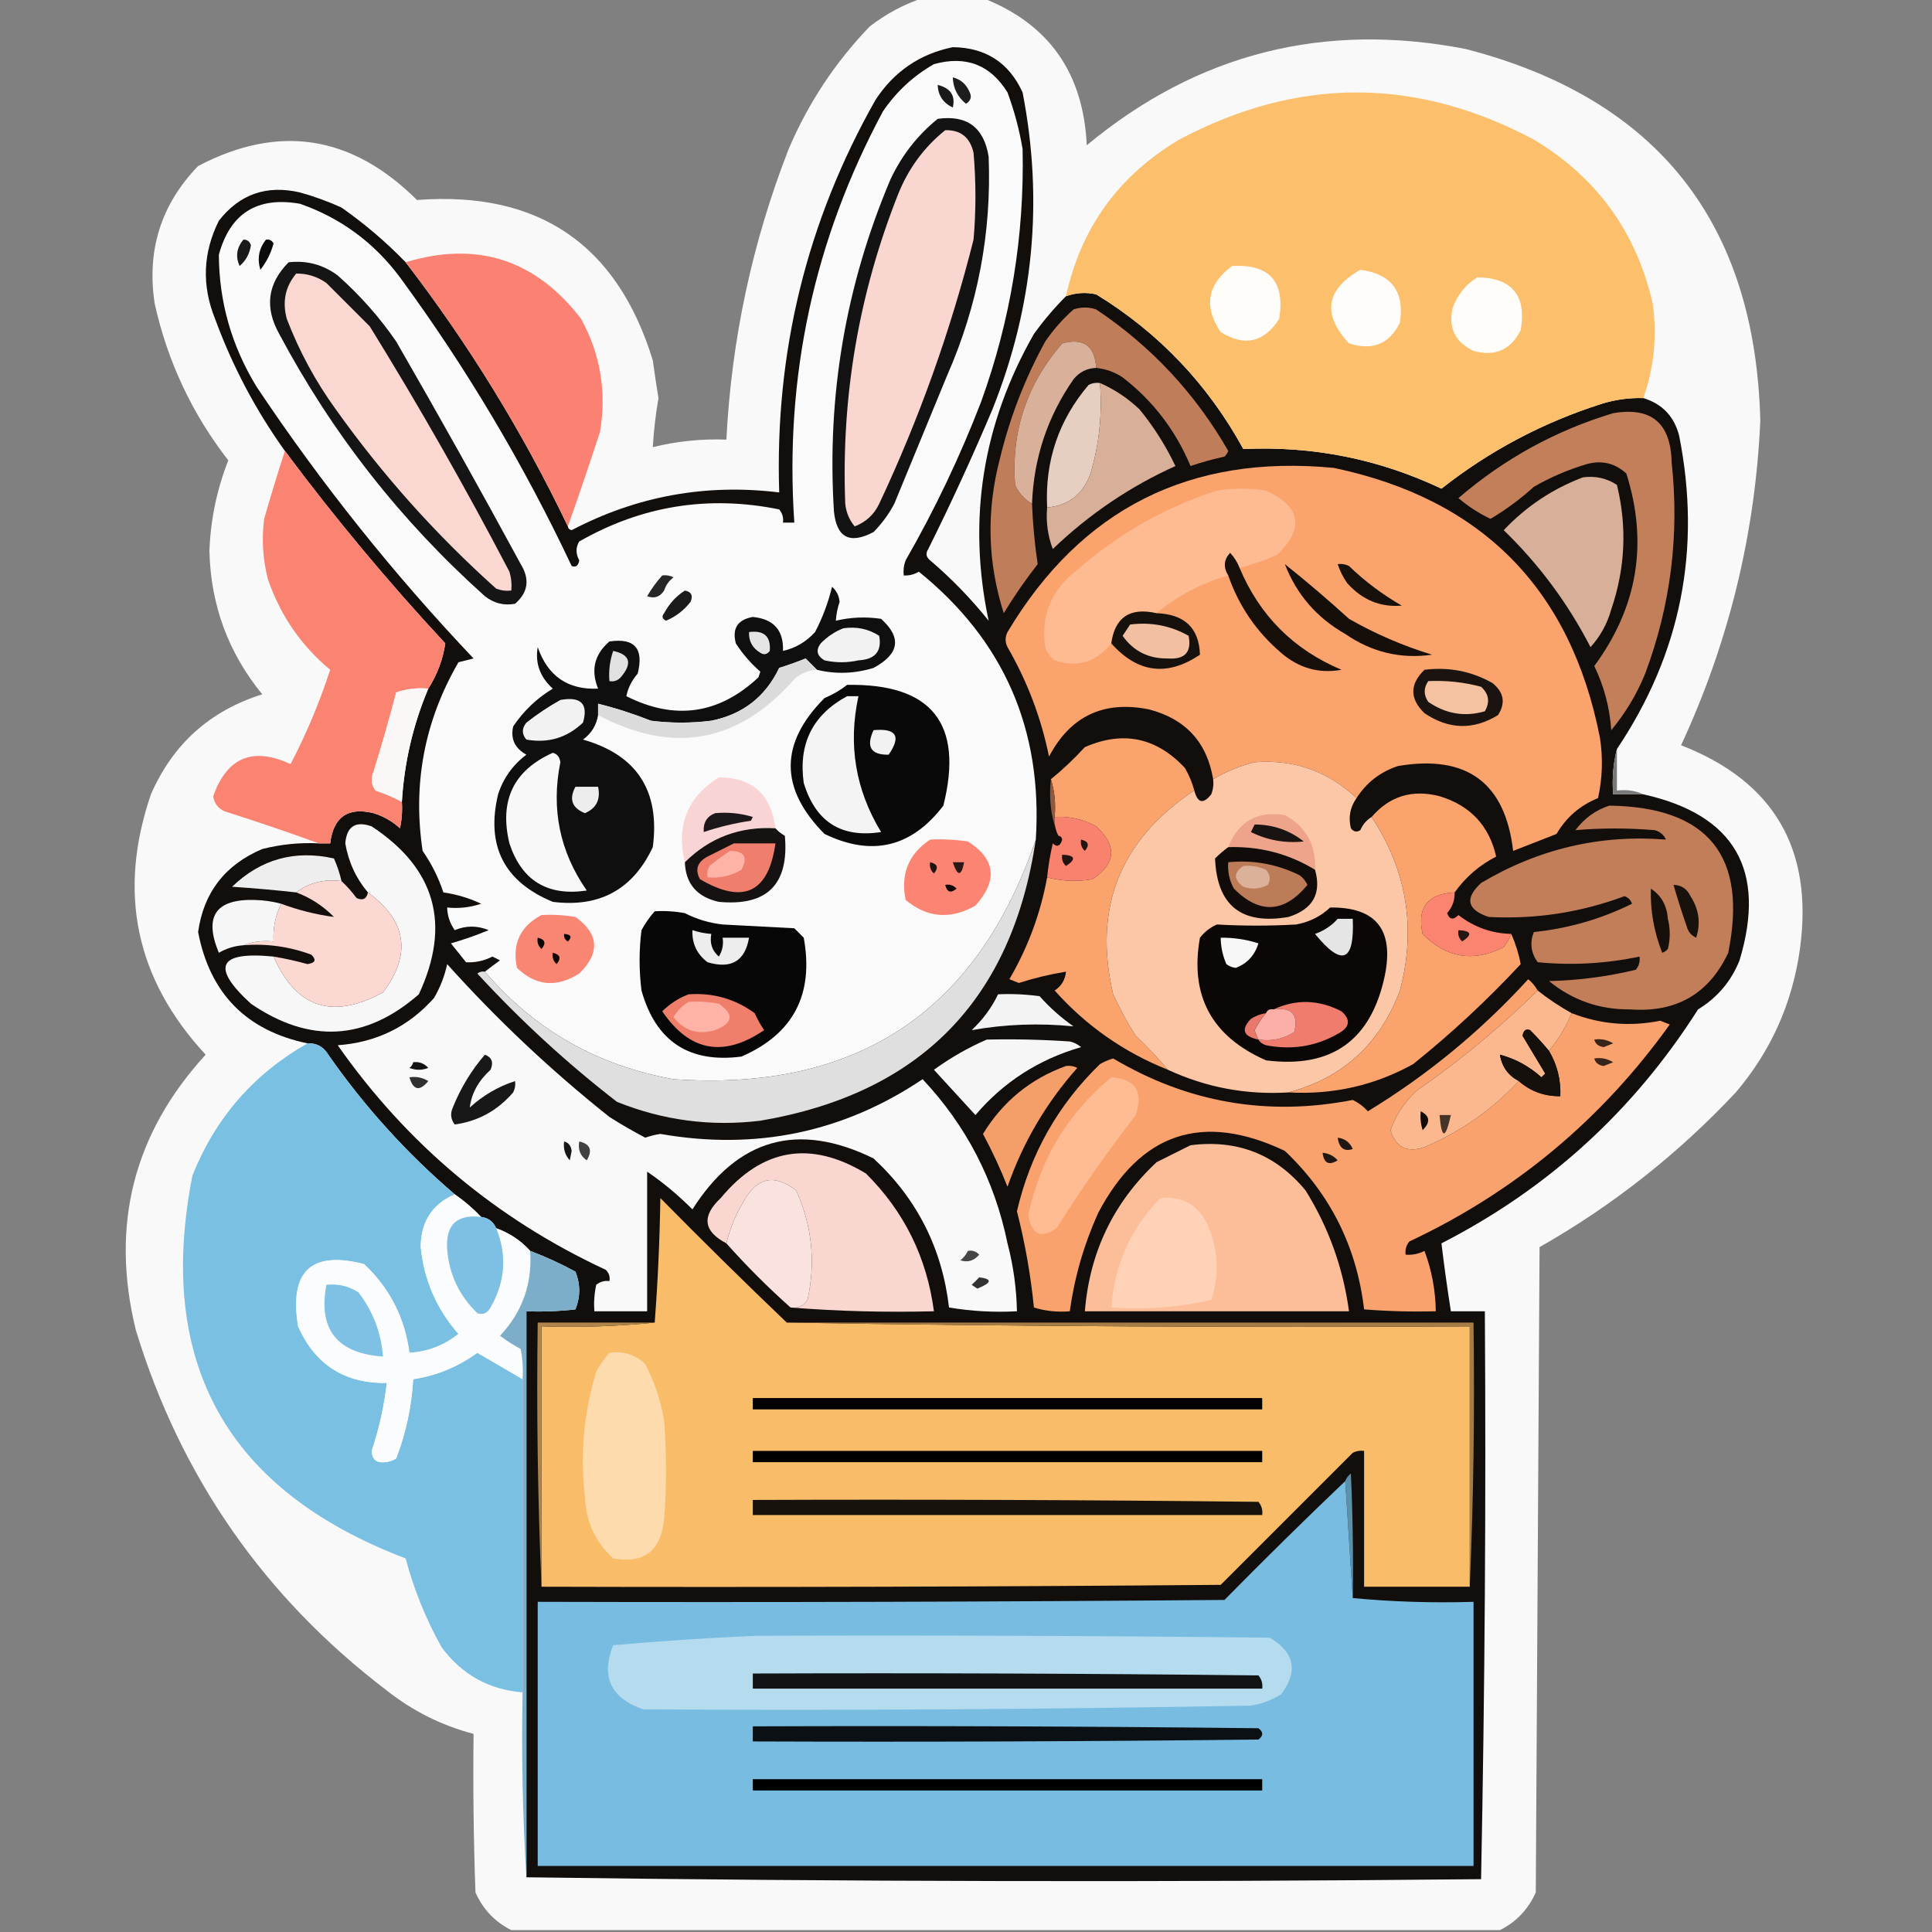 <svg xmlns="http://www.w3.org/2000/svg" xmlns:xlink="http://www.w3.org/1999/xlink" width="512px" height="512px" style="shape-rendering:geometricPrecision; text-rendering:geometricPrecision; image-rendering:optimizeQuality; fill-rule:evenodd; clip-rule:evenodd"><rect width="100%" height="100%" fill="#808080" stroke="none"/><g><path style="opacity:0.967" fill="#fdfdfd" d="M 244.5,-0.5 C 249.833,-0.5 255.167,-0.5 260.5,-0.5C 277.954,6.333 287.12,19.333 288,38.5C 317.308,14.164 350.808,5.664 388.5,13C 439.172,26.133 465.172,58.966 466.5,111.5C 465.152,141.559 458.152,170.226 445.5,197.5C 470.127,207.069 480.627,225.069 477,251.5C 474.994,265.87 469.327,278.536 460,289.5C 444.678,305.834 427.344,319.501 408,330.5C 407.667,387.5 407.333,444.5 407,501.5C 404.978,506.02 401.811,509.353 397.5,511.5C 310.167,511.5 222.833,511.5 135.5,511.5C 131.189,509.353 128.022,506.02 126,501.5C 125.5,487.504 125.333,473.504 125.5,459.5C 117.03,457.265 109.363,453.432 102.5,448C 70.073,423.313 47.906,391.479 36,352.5C 29.188,324.746 35.355,300.413 54.5,279.5C 35.937,259.473 31.104,236.473 40,210.5C 45.82,197.177 55.653,188.344 69.5,184C 60.494,172.987 55.828,160.321 55.5,146C 55.802,137.73 57.469,129.73 60.5,122C 50.919,109.669 44.419,95.835 41,80.5C 38.827,66.356 42.66,54.189 52.5,44C 73.866,32.787 93.2,35.787 110.5,53C 142.703,50.548 163.537,64.715 173,95.5C 173.453,98.84 173.953,102.174 174.5,105.5C 173.743,109.886 173.243,114.219 173,118.5C 179.362,116.927 185.862,116.261 192.5,116.5C 193.848,89.925 199.348,64.258 209,39.5C 214.203,27.31 221.37,16.477 230.5,7C 234.815,3.678 239.482,1.178 244.5,-0.5 Z"></path></g><g><path style="opacity:1" fill="#110e0c" d="M 282.5,78.5 C 285.113,77.565 287.779,77.398 290.5,78C 307.104,88.184 320.104,101.851 329.5,119C 347.889,118.14 365.389,121.64 382,129.5C 394.734,119.466 408.9,111.966 424.5,107C 428.086,105.892 431.753,105.392 435.5,105.5C 440.517,107.018 443.684,110.352 445,115.5C 450.958,145.561 445.458,173.228 428.5,198.5C 427.517,202.298 427.183,206.298 427.5,210.5C 430.167,210.5 432.833,210.5 435.5,210.5C 459.702,215.902 468.202,230.568 461,254.5C 458.776,260.057 455.109,264.39 450,267.5C 432.941,294.355 410.274,315.022 382,329.5C 382.714,335.46 383.547,341.46 384.5,347.5C 387.5,347.5 390.5,347.5 393.5,347.5C 393.831,397.738 393.497,447.905 392.5,498C 308.097,498.83 223.763,498.664 139.5,497.5C 139.5,447.5 139.5,397.5 139.5,347.5C 143.846,347.666 148.179,347.499 152.5,347C 153.833,343.667 153.833,340.333 152.5,337C 148.598,334.881 144.598,333.048 140.5,331.5C 138.025,328.759 135.025,326.759 131.5,325.5C 130.738,323.738 129.404,322.738 127.5,322.5C 125.393,320.273 123.06,318.273 120.5,316.5C 107.749,305.583 96.582,293.25 87,279.5C 85.737,277.393 83.903,276.393 81.5,276.5C 65.311,273.144 55.645,263.311 52.5,247C 53.969,236.519 59.636,229.186 69.5,225C 74.419,223.75 79.419,223.25 84.5,223.5C 85.5,223.5 86.5,223.5 87.5,223.5C 88.363,216.489 92.197,213.822 99,215.5C 101.643,216.321 103.976,217.654 106,219.5C 106.497,217.19 106.663,214.857 106.5,212.5C 107.124,202.085 109.457,192.085 113.5,182.5C 115.888,178.744 117.388,174.744 118,170.5C 102.839,154.186 88.672,137.186 75.5,119.5C 67.773,108.715 61.606,97.049 57,84.5C 53.43,75.651 53.763,66.984 58,58.5C 63.483,51.449 70.65,48.949 79.5,51C 83.265,52.048 86.932,53.382 90.5,55C 96.627,59.294 102.294,64.127 107.5,69.5C 124.248,91.27 138.581,114.603 150.5,139.5C 150.56,140.043 150.893,140.376 151.5,140.5C 168.743,131.459 187.076,128.125 206.5,130.5C 205.296,93.348 213.796,58.682 232,26.5C 236.91,18.966 243.744,14.299 252.5,12.5C 261.237,12.614 267.403,16.614 271,24.5C 276.578,53.221 273.912,81.221 263,108.5C 257.721,121.002 252.054,133.336 246,145.5C 245.251,146.635 245.417,147.635 246.5,148.5C 252.184,153.351 257.351,158.684 262,164.5C 256.335,137.781 260.335,112.448 274,88.5C 276.624,84.869 279.458,81.536 282.5,78.5 Z"></path></g><g><path style="opacity:1" fill="#fafafa" d="M 274.5,222.5 C 258.924,268.209 226.924,289.375 178.5,286C 158.319,282.417 141.652,272.917 128.5,257.5C 129.765,256.521 131.099,255.521 132.5,254.5C 131.833,254.167 131.167,253.833 130.5,253.5C 128.239,254.648 125.905,255.148 123.5,255C 122.167,253.333 120.833,251.667 119.5,250C 122.908,249.02 126.242,247.853 129.5,246.5C 126.494,245.252 123.494,245.252 120.5,246.5C 119.232,244.696 118.565,242.696 118.5,240.5C 121.572,240.817 124.572,240.484 127.5,239.5C 124.383,238.016 121.05,237.016 117.5,236.5C 116.194,232.554 114.361,228.888 112,225.5C 109.326,207.706 112.492,191.039 121.5,175.5C 122.833,175.167 124.167,174.833 125.5,174.5C 104.243,152.086 85.076,128.086 68,102.5C 61.383,91.686 58.049,80.019 58,67.5C 61.002,56.515 68.169,52.015 79.5,54C 90.279,57.768 99.112,64.268 106,73.5C 123.572,97.463 138.739,122.963 151.5,150C 152.6,150.432 153.267,149.932 153.5,148.5C 152.554,146.742 152.554,145.075 153.5,143.5C 170.096,134.014 187.762,131.181 206.5,135C 207.337,136.011 207.67,137.178 207.5,138.5C 208.5,138.5 209.5,138.5 210.5,138.5C 207.88,99.874 215.713,63.54 234,29.5C 237.546,24.287 242.046,20.12 247.5,17C 255.964,14.656 262.464,17.156 267,24.5C 268.799,29.363 270.133,34.363 271,39.5C 271.498,62.511 267.832,84.844 260,106.5C 254.408,121.016 247.742,135.016 240,148.5C 239.51,149.793 239.343,151.127 239.5,152.5C 240.93,152.579 242.264,152.246 243.5,151.5C 266.022,169.7 276.355,193.366 274.5,222.5 Z"></path></g><g><path style="opacity:1" fill="#1d1d1d" d="M 252.5,20.5 C 254.624,21.031 256.124,22.364 257,24.5C 257.563,25.725 257.23,26.725 256,27.5C 253.762,25.691 252.595,23.358 252.5,20.5 Z"></path></g><g><path style="opacity:1" fill="#191919" d="M 248.5,22.5 C 251.915,23.364 253.248,25.364 252.5,28.5C 249.929,27.272 248.595,25.272 248.5,22.5 Z"></path></g><g><path style="opacity:1" fill="#fcbf6c" d="M 435.5,105.5 C 431.753,105.392 428.086,105.892 424.5,107C 408.9,111.966 394.734,119.466 382,129.5C 365.389,121.64 347.889,118.14 329.5,119C 320.104,101.851 307.104,88.184 290.5,78C 287.779,77.398 285.113,77.565 282.5,78.5C 286.451,60.37 296.451,46.537 312.5,37C 343.841,20.334 375.175,20.334 406.5,37C 423.17,47.008 433.67,61.508 438,80.5C 439.173,89.094 438.34,97.427 435.5,105.5 Z"></path></g><g><path style="opacity:1" fill="#141313" d="M 248.5,31.5 C 256.244,30.406 260.744,33.74 262,41.5C 262.799,61.646 259.132,80.98 251,99.5C 246.333,110.833 241.667,122.167 237,133.5C 235.533,136.266 233.7,138.766 231.5,141C 225.195,144.324 221.695,142.491 221,135.5C 219.088,104.971 224.088,75.637 236,47.5C 238.991,41.152 243.158,35.819 248.5,31.5 Z"></path></g><g><path style="opacity:1" fill="#fad6d0" d="M 250.5,34.5 C 254.575,34.399 257.075,36.399 258,40.5C 258.667,48.167 258.667,55.833 258,63.5C 251.922,87.653 243.588,110.986 233,133.5C 231.636,136.363 229.47,138.363 226.5,139.5C 225.066,137.78 224.233,135.78 224,133.5C 222.904,105.168 227.571,77.835 238,51.5C 240.735,44.66 244.902,38.993 250.5,34.5 Z"></path></g><g><path style="opacity:1" fill="#0b0b0b" d="M 70.5,63.5 C 71.376,63.369 72.043,63.703 72.5,64.5C 71.806,67.088 70.64,69.421 69,71.5C 68.109,68.502 68.609,65.836 70.5,63.5 Z"></path></g><g><path style="opacity:1" fill="#1a1a1a" d="M 64.5,63.5 C 65.497,63.47 66.164,63.97 66.5,65C 66.146,67.264 65.146,69.098 63.5,70.5C 62.368,68.01 62.701,65.676 64.5,63.5 Z"></path></g><g><path style="opacity:1" fill="#fb8272" d="M 150.5,139.5 C 138.581,114.603 124.248,91.27 107.5,69.5C 126.421,63.774 141.921,68.774 154,84.5C 159.125,93.87 160.792,103.87 159,114.5C 156.256,122.899 153.423,131.232 150.5,139.5 Z"></path></g><g><path style="opacity:1" fill="#161515" d="M 76.5,69.5 C 81.324,68.971 85.657,70.138 89.5,73C 95.41,78.239 100.577,84.073 105,90.5C 116.268,110.037 127.268,129.704 138,149.5C 140.461,153.513 139.961,157.013 136.5,160C 133.581,160.552 130.914,159.885 128.5,158C 106.198,138.037 88.032,114.87 74,88.5C 70.064,81.459 70.898,75.126 76.5,69.5 Z"></path></g><g><path style="opacity:1" fill="#fffdfa" d="M 326.5,70.5 C 336.428,69.931 340.595,74.597 339,84.5C 335.003,90.766 329.837,91.933 323.5,88C 318.933,81.238 319.933,75.405 326.5,70.5 Z"></path></g><g><path style="opacity:1" fill="#fffdfb" d="M 360.5,71.5 C 368.755,72.59 372.255,77.256 371,85.5C 368.232,91.172 363.732,93.006 357.5,91C 350.316,83.27 351.316,76.77 360.5,71.5 Z"></path></g><g><path style="opacity:1" fill="#fbd7d1" d="M 78.5,72.5 C 81.424,72.46 84.091,73.293 86.5,75C 90.333,78.833 94.167,82.667 98,86.5C 111.092,107.679 123.426,129.346 135,151.5C 135.494,153.134 135.66,154.801 135.5,156.5C 134.127,156.657 132.793,156.49 131.5,156C 115.537,141.708 101.37,125.874 89,108.5C 83.635,101.107 79.302,93.107 76,84.5C 74.773,79.938 75.607,75.938 78.5,72.5 Z"></path></g><g><path style="opacity:1" fill="#fffdfa" d="M 391.5,73.5 C 400.747,73.644 404.581,78.31 403,87.5C 400.367,92.731 396.201,94.565 390.5,93C 385.574,90.647 383.74,86.814 385,81.5C 386.305,78.039 388.471,75.372 391.5,73.5 Z"></path></g><g><path style="opacity:1" fill="#bf7d59" d="M 290.5,97.5 C 290.146,91.644 287.146,89.477 281.5,91C 272.124,101.794 267.958,114.294 269,128.5C 269.996,130.66 271.496,132.327 273.5,133.5C 273.71,138.92 274.21,144.253 275,149.5C 271.753,153.659 268.753,157.992 266,162.5C 261.692,148.979 261.359,135.313 265,121.5C 267.624,110.628 271.624,100.294 277,90.5C 279.157,87.344 281.657,84.511 284.5,82C 286.5,81.333 288.5,81.333 290.5,82C 305.089,91.756 316.756,104.256 325.5,119.5C 325.291,120.086 324.957,120.586 324.5,121C 321.45,121.679 318.45,122.512 315.5,123.5C 311.553,114.058 305.553,106.225 297.5,100C 295.35,98.589 293.016,97.755 290.5,97.5 Z"></path></g><g><path style="opacity:1" fill="#d9b099" d="M 290.5,97.5 C 288.071,97.585 286.071,98.585 284.5,100.5C 277.606,110.405 273.939,121.405 273.5,133.5C 271.496,132.327 269.996,130.66 269,128.5C 267.958,114.294 272.124,101.794 281.5,91C 287.146,89.477 290.146,91.644 290.5,97.5 Z"></path></g><g><path style="opacity:1" fill="#e6cec0" d="M 291.5,101.5 C 292.15,109.713 291.316,117.713 289,125.5C 287.058,130.944 283.225,133.944 277.5,134.5C 276.891,122.16 280.557,111.327 288.5,102C 289.448,101.517 290.448,101.351 291.5,101.5 Z"></path></g><g><path style="opacity:1" fill="#d8b099" d="M 291.5,101.5 C 295.372,103.193 298.872,105.526 302,108.5C 305.759,113.099 308.926,118.099 311.5,123.5C 299.441,128.952 288.607,136.285 279,145.5C 277.663,141.974 277.163,138.308 277.5,134.5C 283.225,133.944 287.058,130.944 289,125.5C 291.316,117.713 292.15,109.713 291.5,101.5 Z"></path></g><g><path style="opacity:1" fill="#c27f59" d="M 427.5,109.5 C 437.608,107.766 442.775,112.099 443,122.5C 445.095,141.736 442.762,160.403 436,178.5C 433.755,183.997 430.755,188.997 427,193.5C 426.592,187.534 425.092,181.868 422.5,176.5C 433.987,160.911 436.82,143.911 431,125.5C 428.005,122.735 424.505,121.902 420.5,123C 415.601,124.449 410.935,126.449 406.5,129C 402.937,132.233 399.104,135.067 395,137.5C 391.928,136.047 389.095,134.213 386.5,132C 398.623,121.58 412.29,114.08 427.5,109.5 Z"></path></g><g><path style="opacity:1" fill="#fb8372" d="M 75.5,119.5 C 88.672,137.186 102.839,154.186 118,170.5C 117.388,174.744 115.888,178.744 113.5,182.5C 110.552,182.223 107.719,182.556 105,183.5C 103.155,190.545 101.155,197.545 99,204.5C 98.203,206.259 98.369,207.926 99.5,209.5C 101.945,210.312 104.278,211.312 106.5,212.5C 106.663,214.857 106.497,217.19 106,219.5C 103.976,217.654 101.643,216.321 99,215.5C 92.197,213.822 88.363,216.489 87.5,223.5C 86.5,223.5 85.5,223.5 84.5,223.5C 76.323,220.53 67.99,217.697 59.5,215C 57.777,214.225 56.777,212.892 56.5,211C 60.165,200.689 66.999,197.856 77,202.5C 81.159,194.544 84.659,186.211 87.5,177.5C 79.779,171.068 74.279,163.068 71,153.5C 69.641,148.225 69.308,142.891 70,137.5C 71.739,131.452 73.572,125.452 75.5,119.5 Z"></path></g><g><path style="opacity:1" fill="#fba36d" d="M 359.5,211.5 C 351.884,204.357 342.884,201.19 332.5,202C 328.59,202.957 324.923,204.457 321.5,206.5C 319.846,196.678 314.179,190.511 304.5,188C 292.505,185.582 283.672,189.748 278,200.5C 275.916,190.248 272.249,180.582 267,171.5C 266.333,170.167 266.333,168.833 267,167.5C 286.537,134.814 315.371,120.314 353.5,124C 392.773,132.273 416.273,156.106 424,195.5C 424.829,200.864 424.663,206.198 423.5,211.5C 418.75,213.417 415.083,216.584 412.5,221C 408.65,222.505 404.817,224.005 401,225.5C 398.891,207.418 388.724,199.918 370.5,203C 365.79,204.55 362.124,207.383 359.5,211.5 Z"></path></g><g><path style="opacity:1" fill="#d8b099" d="M 419.5,126.5 C 422.807,126.063 425.807,126.73 428.5,128.5C 431.218,139.581 430.718,150.581 427,161.5C 425.942,165.283 424.109,168.617 421.5,171.5C 415.54,159.919 407.873,149.585 398.5,140.5C 404.451,134.208 411.451,129.541 419.5,126.5 Z"></path></g><g><path style="opacity:1" fill="#febb92" d="M 328.5,150.5 C 327.928,149.027 327.095,147.693 326,146.5C 324.311,148.32 324.145,150.32 325.5,152.5C 318.411,154.543 312.078,157.876 306.5,162.5C 299.458,160.904 295.458,163.57 294.5,170.5C 290.491,175.514 285.491,177.014 279.5,175C 278.299,174.097 277.465,172.931 277,171.5C 275.772,163.107 278.605,156.274 285.5,151C 296.352,141.501 308.685,134.501 322.5,130C 326.833,129.333 331.167,129.333 335.5,130C 344.76,134.294 345.76,139.961 338.5,147C 335.256,148.47 331.923,149.637 328.5,150.5 Z"></path></g><g><path style="opacity:1" fill="#160f0a" d="M 328.5,150.5 C 333.815,163.149 342.815,172.149 355.5,177.5C 349.539,178.573 344.206,177.073 339.5,173C 332.957,167.404 328.291,160.571 325.5,152.5C 324.145,150.32 324.311,148.32 326,146.5C 327.095,147.693 327.928,149.027 328.5,150.5 Z"></path></g><g><path style="opacity:1" fill="#150e09" d="M 340.5,149.5 C 346.275,154.1 351.941,158.934 357.5,164C 364.459,167.978 371.792,171.145 379.5,173.5C 371.206,174.688 363.539,172.854 356.5,168C 348.946,163.705 343.612,157.538 340.5,149.5 Z"></path></g><g><path style="opacity:1" fill="#18100b" d="M 354.5,149.5 C 355.552,149.351 356.552,149.517 357.5,150C 361.766,154.109 366.433,157.609 371.5,160.5C 365.8,160.98 360.967,158.98 357,154.5C 355.906,152.922 355.072,151.255 354.5,149.5 Z"></path></g><g><path style="opacity:1" fill="#272727" d="M 175.5,152.5 C 176.552,152.351 177.552,152.517 178.5,153C 177.299,153.903 176.465,155.069 176,156.5C 174.867,158.211 173.367,158.711 171.5,158C 172.665,156.008 173.998,154.175 175.5,152.5 Z"></path></g><g><path style="opacity:1" fill="#1b1b1b" d="M 181.5,156.5 C 183.225,156.843 183.725,157.843 183,159.5C 181.261,161.741 179.094,163.408 176.5,164.5C 175.479,163.998 175.312,163.332 176,162.5C 177.36,159.977 179.193,157.977 181.5,156.5 Z"></path></g><g><path style="opacity:1" fill="#0f0f0f" d="M 216.5,177.5 C 215.548,176.548 214.548,175.548 213.5,174.5C 211.205,175.432 208.871,176.265 206.5,177C 202.842,184.656 196.842,189.322 188.5,191C 183.167,191.667 177.833,191.667 172.5,191C 167.842,189.155 163.176,187.655 158.5,186.5C 158.5,187.5 158.5,188.5 158.5,189.5C 158.067,192.195 156.734,194.362 154.5,196C 168.796,200.069 174.963,209.569 173,224.5C 167.729,235.721 158.896,240.554 146.5,239C 133.577,233.654 128.743,224.154 132,210.5C 133.396,206.208 135.896,202.708 139.5,200C 136.42,198.289 135.254,195.789 136,192.5C 138.788,188.367 142.288,185.034 146.5,182.5C 143.107,179.417 141.774,175.751 142.5,171.5C 145.169,179.185 150.502,182.852 158.5,182.5C 156.514,177.593 157.514,173.426 161.5,170C 168.166,169.004 170.666,171.837 169,178.5C 167.398,180.369 166.398,182.369 166,184.5C 178.844,190.969 190.51,189.303 201,179.5C 201.167,179 201.333,178.5 201.5,178C 198.983,175.816 196.817,173.316 195,170.5C 193.975,166.55 195.475,164.217 199.5,163.5C 205.03,164.027 207.697,167.027 207.5,172.5C 210.809,171.758 213.643,170.091 216,167.5C 217.995,163.682 219.495,159.682 220.5,155.5C 221.696,156.559 222.363,157.893 222.5,159.5C 221.954,161.135 221.62,162.801 221.5,164.5C 225.463,163.56 229.463,163.393 233.5,164C 239.022,168.979 238.355,173.312 231.5,177C 226.478,178.545 221.478,178.711 216.5,177.5 Z"></path></g><g><path style="opacity:1" fill="#17110d" d="M 306.5,162.5 C 313.941,162.778 317.774,166.445 318,173.5C 309.316,179.352 301.483,178.352 294.5,170.5C 295.458,163.57 299.458,160.904 306.5,162.5 Z"></path></g><g><path style="opacity:1" fill="#f2bfa0" d="M 299.5,165.5 C 305.061,164.802 310.227,165.802 315,168.5C 315.843,172.827 314.01,174.827 309.5,174.5C 304.4,174.585 300.4,172.585 297.5,168.5C 298.193,167.482 298.859,166.482 299.5,165.5 Z"></path></g><g><path style="opacity:1" fill="#f2f2f2" d="M 223.5,166.5 C 227.007,165.994 230.174,166.66 233,168.5C 233.751,172.595 231.918,174.762 227.5,175C 224.5,175.667 221.5,175.667 218.5,175C 216.475,173.806 216.141,172.306 217.5,170.5C 219.29,168.684 221.29,167.351 223.5,166.5 Z"></path></g><g><path style="opacity:1" fill="#e5e5e5" d="M 198.5,167.5 C 202.478,166.982 204.311,168.648 204,172.5C 203.282,173.451 202.449,173.617 201.5,173C 199.393,171.736 198.393,169.903 198.5,167.5 Z"></path></g><g><path style="opacity:1" fill="#e1e1e1" d="M 162.5,172.5 C 166.996,173.461 167.663,175.794 164.5,179.5C 163.675,180.386 162.675,180.719 161.5,180.5C 161.279,177.721 161.612,175.054 162.5,172.5 Z"></path></g><g><path style="opacity:1" fill="#dbdbdb" d="M 216.5,177.5 C 214.217,177.608 212.217,178.441 210.5,180C 195.714,196.846 178.381,200.013 158.5,189.5C 158.5,188.5 158.5,187.5 158.5,186.5C 163.176,187.655 167.842,189.155 172.5,191C 177.833,191.667 183.167,191.667 188.5,191C 196.842,189.322 202.842,184.656 206.5,177C 208.871,176.265 211.205,175.432 213.5,174.5C 214.548,175.548 215.548,176.548 216.5,177.5 Z"></path></g><g><path style="opacity:1" fill="#1a130f" d="M 377.5,177.5 C 383.929,176.698 389.929,177.864 395.5,181C 398.545,183.448 399.045,186.281 397,189.5C 390.446,193.521 383.946,193.355 377.5,189C 373.555,185.169 373.555,181.336 377.5,177.5 Z"></path></g><g><path style="opacity:1" fill="#f4c1a1" d="M 378.5,180.5 C 383.248,180.275 387.915,180.775 392.5,182C 394.576,183.884 394.91,186.051 393.5,188.5C 388.155,190.045 383.155,189.212 378.5,186C 377.248,184.172 377.248,182.339 378.5,180.5 Z"></path></g><g><path style="opacity:1" fill="#090909" d="M 224.5,181.5 C 246.943,181.106 255.443,191.773 250,213.5C 241.553,224.57 231.053,227.07 218.5,221C 206.561,208.969 206.561,196.969 218.5,185C 220.727,184.059 222.727,182.892 224.5,181.5 Z"></path></g><g><path style="opacity:1" fill="#fcf7f7" d="M 113.5,182.5 C 109.457,192.085 107.124,202.085 106.5,212.5C 104.278,211.312 101.945,210.312 99.5,209.5C 98.369,207.926 98.203,206.259 99,204.5C 101.155,197.545 103.155,190.545 105,183.5C 107.719,182.556 110.552,182.223 113.5,182.5 Z"></path></g><g><path style="opacity:1" fill="#f4f4f4" d="M 224.5,184.5 C 225.5,184.5 226.5,184.5 227.5,184.5C 224.708,197.324 226.708,209.324 233.5,220.5C 222.974,222.147 216.14,217.813 213,207.5C 211.539,197.089 215.372,189.422 224.5,184.5 Z"></path></g><g><path style="opacity:1" fill="#f2f2f2" d="M 148.5,185.5 C 153.954,184.507 155.954,186.507 154.5,191.5C 150.265,195.523 145.265,197.023 139.5,196C 138.253,194.542 138.253,193.042 139.5,191.5C 142.393,189.228 145.393,187.228 148.5,185.5 Z"></path></g><g><path style="opacity:1" fill="#f2f2f2" d="M 231.5,193.5 C 237.555,192.942 238.888,195.109 235.5,200C 230.791,200.082 229.458,197.915 231.5,193.5 Z"></path></g><g><path style="opacity:1" fill="#fba36d" d="M 316.5,209.5 C 296.793,222.572 289.626,240.572 295,263.5C 296.746,267.327 298.746,270.993 301,274.5C 304.087,277.416 306.921,280.416 309.5,283.5C 297.854,278.854 287.854,271.854 279.5,262.5C 281.297,261.305 282.297,259.638 282.5,257.5C 278.274,258.185 274.107,259.185 270,260.5C 269.167,260.167 268.333,259.833 267.5,259.5C 272.421,251.068 275.755,242.068 277.5,232.5C 281.446,233.527 285.446,233.694 289.5,233C 295.759,228.833 296.092,224.167 290.5,219C 287.077,217.096 283.41,216.263 279.5,216.5C 279.813,212.958 279.479,209.625 278.5,206.5C 281.566,204.014 284.566,201.18 287.5,198C 297.594,193.583 306.427,195.416 314,203.5C 315.122,205.407 315.955,207.407 316.5,209.5 Z"></path></g><g><path style="opacity:1" fill="#f8f8f8" d="M 146.5,199.5 C 147.649,199.791 148.316,200.624 148.5,202C 146.007,214.387 148.34,225.72 155.5,236C 145.085,237.548 138.251,233.382 135,223.5C 132.267,212.141 136.1,204.141 146.5,199.5 Z"></path></g><g><path style="opacity:1" fill="#fcc7a6" d="M 359.5,211.5 C 357.782,213.926 357.282,216.593 358,219.5C 358.718,220.451 359.551,220.617 360.5,220C 361.163,218.482 362.163,217.315 363.5,216.5C 372.85,230.716 375.35,246.049 371,262.5C 365.727,276.611 355.894,285.611 341.5,289.5C 330.288,290.19 319.621,288.19 309.5,283.5C 306.921,280.416 304.087,277.416 301,274.5C 298.746,270.993 296.746,267.327 295,263.5C 289.626,240.572 296.793,222.572 316.5,209.5C 317.378,212.85 318.878,213.183 321,210.5C 321.49,209.207 321.657,207.873 321.5,206.5C 324.923,204.457 328.59,202.957 332.5,202C 342.884,201.19 351.884,204.357 359.5,211.5 Z"></path></g><g><path style="opacity:1" fill="#797979" d="M 428.5,198.5 C 428.5,202.167 428.5,205.833 428.5,209.5C 431.059,209.198 433.393,209.532 435.5,210.5C 432.833,210.5 430.167,210.5 427.5,210.5C 427.183,206.298 427.517,202.298 428.5,198.5 Z"></path></g><g><path style="opacity:1" fill="#f9d4d5" d="M 205.5,219.5 C 196.088,218.968 188.088,221.968 181.5,228.5C 179.132,218.758 182.132,211.258 190.5,206C 199.347,206.005 204.347,210.505 205.5,219.5 Z"></path></g><g><path style="opacity:1" fill="#ededed" d="M 152.5,208.5 C 154.5,208.5 156.5,208.5 158.5,208.5C 159.21,211.885 158.044,214.219 155,215.5C 151.568,214.107 150.734,211.774 152.5,208.5 Z"></path></g><g><path style="opacity:1" fill="#fba36d" d="M 385.5,236.5 C 378.315,236.848 375.481,240.515 377,247.5C 383.291,253.904 390.458,255.07 398.5,251C 399.305,249.887 399.972,248.721 400.5,247.5C 401.642,250.07 402.476,252.736 403,255.5C 394.102,265.068 384.602,273.901 374.5,282C 364.282,287.658 353.282,290.158 341.5,289.5C 355.894,285.611 365.727,276.611 371,262.5C 375.35,246.049 372.85,230.716 363.5,216.5C 368.26,210.973 374.26,209.14 381.5,211C 389.65,213.48 394.65,218.813 396.5,227C 392.051,229.284 388.384,232.451 385.5,236.5 Z"></path></g><g><path style="opacity:1" fill="#90593f" d="M 278.5,206.5 C 279.479,209.625 279.813,212.958 279.5,216.5C 279.366,218.292 279.699,219.958 280.5,221.5C 278.558,216.944 277.892,211.944 278.5,206.5 Z"></path></g><g><path style="opacity:1" fill="#c17e59" d="M 426.5,213.5 C 452.709,213.872 463.209,226.872 458,252.5C 452.881,263.4 444.214,268.4 432,267.5C 423.909,267.581 416.742,265.081 410.5,260C 418.278,259.812 425.945,258.812 433.5,257C 434.337,255.989 434.67,254.822 434.5,253.5C 425.605,255.381 416.605,255.881 407.5,255C 405.686,252.443 405.352,249.776 406.5,247C 415.674,246.042 424.341,243.542 432.5,239.5C 432.167,238.5 431.5,237.833 430.5,237.5C 418.865,241.828 406.865,243.662 394.5,243C 388.77,241.081 388.103,238.081 392.5,234C 407.713,224.945 424.046,221.112 441.5,222.5C 440.91,221.201 439.91,220.368 438.5,220C 431.422,219.412 424.422,219.412 417.5,220C 419.897,216.819 422.897,214.653 426.5,213.5 Z"></path></g><g><path style="opacity:1" fill="#1c1819" d="M 189.5,215.5 C 192.898,215.18 196.232,215.513 199.5,216.5C 199.333,216.833 199.167,217.167 199,217.5C 194.702,218.137 190.535,219.137 186.5,220.5C 186.31,218.041 187.31,216.374 189.5,215.5 Z"></path></g><g><path style="opacity:1" fill="#eea38b" d="M 348.5,230.5 C 341.508,226.23 333.842,224.23 325.5,224.5C 328.163,217.692 333.163,214.858 340.5,216C 346.151,219.131 348.818,223.965 348.5,230.5 Z"></path></g><g><path style="opacity:1" fill="#f9826f" d="M 279.5,216.5 C 283.41,216.263 287.077,217.096 290.5,219C 296.092,224.167 295.759,228.833 289.5,233C 285.446,233.694 281.446,233.527 277.5,232.5C 277.804,229.478 278.304,226.478 279,223.5C 280.131,224.604 280.965,224.271 281.5,222.5C 281.376,221.893 281.043,221.56 280.5,221.5C 279.699,219.958 279.366,218.292 279.5,216.5 Z"></path></g><g><path style="opacity:1" fill="#f7f7f7" d="M 72.5,253.5 C 78.464,267.132 88.13,270.299 101.5,263C 109.134,252.857 107.801,244.023 97.5,236.5C 94.368,232.808 92.368,228.474 91.5,223.5C 91.895,218.987 94.229,217.487 98.5,219C 115.44,230.162 119.607,244.995 111,263.5C 96.898,275.804 82.065,276.637 66.5,266C 55.822,256.227 57.822,252.061 72.5,253.5 Z"></path></g><g><path style="opacity:1" fill="#191311" d="M 332.5,218.5 C 337.391,218.519 341.724,220.019 345.5,223C 340.595,223.519 335.928,222.686 331.5,220.5C 331.863,219.817 332.196,219.15 332.5,218.5 Z"></path></g><g><path style="opacity:1" fill="#161212" d="M 205.5,219.5 C 206.172,220.267 207.005,220.934 208,221.5C 209.136,234.364 203.302,240.198 190.5,239C 184.692,237.705 181.692,234.205 181.5,228.5C 188.088,221.968 196.088,218.968 205.5,219.5 Z"></path></g><g><path style="opacity:1" fill="#fb8572" d="M 246.5,222.5 C 249.85,222.335 253.183,222.502 256.5,223C 263.828,227.626 264.495,233.293 258.5,240C 251.886,243.754 245.72,243.254 240,238.5C 238.607,231.631 240.774,226.297 246.5,222.5 Z"></path></g><g><path style="opacity:1" fill="#221512" d="M 286.5,222.5 C 288.465,222.948 288.798,223.948 287.5,225.5C 286.614,224.675 286.281,223.675 286.5,222.5 Z"></path></g><g><path style="opacity:1" fill="#ef7e6c" d="M 194.5,223.5 C 198.167,223.5 201.833,223.5 205.5,223.5C 203.682,236.575 197.015,239.741 185.5,233C 184.124,230.46 184.79,228.46 187.5,227C 189.925,225.787 192.259,224.621 194.5,223.5 Z"></path></g><g><path style="opacity:1" fill="#110c09" d="M 325.5,224.5 C 333.842,224.23 341.508,226.23 348.5,230.5C 350.272,236.779 347.939,240.945 341.5,243C 329.011,245.166 322.511,239.999 322,227.5C 323.145,226.364 324.312,225.364 325.5,224.5 Z"></path></g><g><path style="opacity:1" fill="#ffb2a6" d="M 193.5,225.5 C 197.252,225.501 198.252,227.167 196.5,230.5C 193.724,232.13 190.724,232.797 187.5,232.5C 187.351,231.448 187.517,230.448 188,229.5C 189.812,228.023 191.645,226.69 193.5,225.5 Z"></path></g><g><path style="opacity:1" fill="#201411" d="M 281.5,226.5 C 284.957,226.667 285.29,227.667 282.5,229.5C 281.614,228.675 281.281,227.675 281.5,226.5 Z"></path></g><g><path style="opacity:1" fill="#eeeeee" d="M 90.5,233.5 C 85.968,232.886 81.968,233.886 78.5,236.5C 72.856,235.873 67.189,235.373 61.5,235C 69.108,227.68 78.108,225.18 88.5,227.5C 89.372,229.45 90.039,231.45 90.5,233.5 Z"></path></g><g><path style="opacity:1" fill="#291815" d="M 252.5,228.5 C 253.5,228.5 254.5,228.5 255.5,228.5C 254.754,232.31 253.754,232.31 252.5,228.5 Z"></path></g><g><path style="opacity:1" fill="#201411" d="M 246.5,228.5 C 248.465,228.948 248.798,229.948 247.5,231.5C 246.614,230.675 246.281,229.675 246.5,228.5 Z"></path></g><g><path style="opacity:1" fill="#bd7c58" d="M 325.5,228.5 C 332.184,227.849 338.517,229.015 344.5,232C 345.357,232.689 346.023,233.522 346.5,234.5C 340.313,241.982 333.813,242.315 327,235.5C 325.798,233.323 325.298,230.989 325.5,228.5 Z"></path></g><g><path style="opacity:1" fill="#dfdfdf" d="M 274.5,222.5 C 268.2,264.967 243.866,289.801 201.5,297C 188.4,298.594 175.733,296.928 163.5,292C 150.215,281.715 137.881,270.382 126.5,258C 127.094,257.536 127.761,257.369 128.5,257.5C 141.652,272.917 158.319,282.417 178.5,286C 226.924,289.375 258.924,268.209 274.5,222.5 Z"></path></g><g><path style="opacity:1" fill="#dcb199" d="M 329.5,229.5 C 331.591,229.318 333.591,229.652 335.5,230.5C 336.614,231.723 336.781,233.056 336,234.5C 333.936,235.591 331.769,235.758 329.5,235C 326.892,233.063 326.892,231.23 329.5,229.5 Z"></path></g><g><path style="opacity:1" fill="#fbd8d2" d="M 90.5,233.5 C 91.933,234.833 93.267,236.333 94.5,238C 96.157,238.725 97.157,238.225 97.5,236.5C 107.801,244.023 109.134,252.857 101.5,263C 88.13,270.299 78.464,267.132 72.5,253.5C 75.521,254.005 78.521,254.672 81.5,255.5C 83.569,255.176 83.902,254.342 82.5,253C 76.7,250.849 70.7,250.016 64.5,250.5C 66.948,249.527 69.615,249.194 72.5,249.5C 72.31,245.968 72.977,242.635 74.5,239.5C 79.109,241.209 83.776,242.376 88.5,243C 85.579,240.05 82.246,237.883 78.5,236.5C 81.968,233.886 85.968,232.886 90.5,233.5 Z"></path></g><g><path style="opacity:1" fill="#100706" d="M 250.5,234.5 C 251.675,234.281 252.675,234.614 253.5,235.5C 251.948,236.798 250.948,236.465 250.5,234.5 Z"></path></g><g><path style="opacity:1" fill="#18110c" d="M 443.5,234.5 C 445.592,234.561 447.092,235.561 448,237.5C 450.249,240.982 450.749,244.649 449.5,248.5C 448.201,247.91 447.368,246.91 447,245.5C 445.722,241.835 444.556,238.168 443.5,234.5 Z"></path></g><g><path style="opacity:1" fill="#160f0a" d="M 437.5,235.5 C 440.241,237.3 441.741,239.966 442,243.5C 442.667,246.167 442.667,248.833 442,251.5C 441.586,251.957 441.086,252.291 440.5,252.5C 438.309,246.897 437.309,241.23 437.5,235.5 Z"></path></g><g><path style="opacity:1" fill="#fb8470" d="M 385.5,236.5 C 385.551,238.57 384.885,240.403 383.5,242C 384.137,243.713 385.137,243.879 386.5,242.5C 390.608,245.695 395.274,247.361 400.5,247.5C 399.972,248.721 399.305,249.887 398.5,251C 390.458,255.07 383.291,253.904 377,247.5C 375.481,240.515 378.315,236.848 385.5,236.5 Z"></path></g><g><path style="opacity:1" fill="#f7f6f6" d="M 74.5,239.5 C 72.977,242.635 72.31,245.968 72.5,249.5C 69.615,249.194 66.948,249.527 64.5,250.5C 62.173,250.665 60.007,251.331 58,252.5C 53.976,242.871 57.143,238.205 67.5,238.5C 69.921,238.56 72.254,238.893 74.5,239.5 Z"></path></g><g><path style="opacity:1" fill="#0a0706" d="M 352.5,240.5 C 364.624,240.355 369.457,246.355 367,258.5C 363.395,275.715 352.895,283.215 335.5,281C 321.085,274.665 315.252,263.832 318,248.5C 319.214,246.951 320.714,245.785 322.5,245C 329.477,245.397 336.477,245.397 343.5,245C 347.035,244.337 350.035,242.837 352.5,240.5 Z"></path></g><g><path style="opacity:1" fill="#080707" d="M 173.5,241.5 C 176.187,241.336 178.854,241.503 181.5,242C 184.648,243.605 187.981,244.605 191.5,245C 197.833,245.333 204.167,245.667 210.5,246C 211.333,246.833 212.167,247.667 213,248.5C 215.742,263.522 210.242,274.022 196.5,280C 182.628,281.813 173.795,275.98 170,262.5C 169.333,257.167 169.333,251.833 170,246.5C 170.997,244.677 172.164,243.01 173.5,241.5 Z"></path></g><g><path style="opacity:1" fill="#f98573" d="M 143.5,242.5 C 146.518,242.335 149.518,242.502 152.5,243C 158.747,247.514 159.08,252.514 153.5,258C 147.501,261.806 142.001,261.306 137,256.5C 135.669,250.163 137.836,245.497 143.5,242.5 Z"></path></g><g><path style="opacity:1" fill="#e5e5e5" d="M 354.5,243.5 C 355.833,243.5 357.167,243.5 358.5,243.5C 358.972,254.934 355.639,256.268 348.5,247.5C 350.901,246.642 352.901,245.309 354.5,243.5 Z"></path></g><g><path style="opacity:1" fill="#261714" d="M 386.5,246.5 C 389.957,246.667 390.29,247.667 387.5,249.5C 386.614,248.675 386.281,247.675 386.5,246.5 Z"></path></g><g><path style="opacity:1" fill="#030201" d="M 149.5,247.5 C 151.337,247.639 151.67,248.306 150.5,249.5C 149.702,249.043 149.369,248.376 149.5,247.5 Z"></path></g><g><path style="opacity:1" fill="#ededed" d="M 183.5,246.5 C 185.117,247.038 186.784,247.371 188.5,247.5C 188.051,249.977 188.717,251.977 190.5,253.5C 191.452,251.955 191.785,250.288 191.5,248.5C 193.833,248.5 196.167,248.5 198.5,248.5C 197.442,254.706 193.776,256.872 187.5,255C 184.679,252.859 183.346,250.025 183.5,246.5 Z"></path></g><g><path style="opacity:1" fill="#0c0504" d="M 142.5,248.5 C 144.465,248.948 144.798,249.948 143.5,251.5C 142.614,250.675 142.281,249.675 142.5,248.5 Z"></path></g><g><path style="opacity:1" fill="#f7f7f7" d="M 323.5,248.5 C 326.91,248.457 330.243,248.957 333.5,250C 332.507,253.193 330.507,255.359 327.5,256.5C 326.558,256.392 325.725,256.059 325,255.5C 324.023,253.26 323.523,250.927 323.5,248.5 Z"></path></g><g><path style="opacity:1" fill="#110806" d="M 146.5,252.5 C 148.465,252.948 148.798,253.948 147.5,255.5C 146.614,254.675 146.281,253.675 146.5,252.5 Z"></path></g><g><path style="opacity:1" fill="#f9f9f9" d="M 118.5,255.5 C 131.704,270.204 146.037,283.704 161.5,296C 164.601,297.966 167.768,299.8 171,301.5C 172.301,301.04 173.634,300.706 175,300.5C 200.33,304.926 223.497,300.093 244.5,286C 256.071,298.306 263.571,312.806 267,329.5C 268.549,335.409 269.382,341.409 269.5,347.5C 263.463,347.829 257.463,347.496 251.5,346.5C 249.669,330.811 243.002,317.644 231.5,307C 211.467,297.175 195.467,301.675 183.5,320.5C 179.714,316.697 175.714,313.363 171.5,310.5C 171.5,322.833 171.5,335.167 171.5,347.5C 166.833,347.5 162.167,347.5 157.5,347.5C 157.337,345.143 157.503,342.81 158,340.5C 159.011,339.663 160.178,339.33 161.5,339.5C 161.719,338.325 161.386,337.325 160.5,336.5C 131.514,323.014 107.847,303.181 89.5,277C 99.736,276.261 108.236,272.094 115,264.5C 116.664,261.673 117.83,258.673 118.5,255.5 Z"></path></g><g><path style="opacity:1" fill="#f9a26d" d="M 407.5,262.5 C 397.581,272.253 386.915,281.087 375.5,289C 372.284,291.937 369.951,295.437 368.5,299.5C 369.868,304.078 372.868,305.578 377.5,304C 387.075,299.923 395.408,294.09 402.5,286.5C 405.634,289.231 409.301,290.564 413.5,290.5C 413.674,286.189 412.674,282.189 410.5,278.5C 413.031,275.43 415.031,272.096 416.5,268.5C 424.126,271.455 431.959,272.122 440,270.5C 440.833,270.833 441.667,271.167 442.5,271.5C 424.494,296.674 401.494,315.841 373.5,329C 372.663,330.011 372.33,331.178 372.5,332.5C 374.262,332.643 375.929,332.309 377.5,331.5C 379.424,336.623 380.424,341.956 380.5,347.5C 374.158,347.666 367.825,347.5 361.5,347C 359.546,330.426 352.546,316.426 340.5,305C 318.706,294.648 302.206,300.148 291,321.5C 287.256,329.808 284.756,338.474 283.5,347.5C 280.223,347.784 277.057,347.451 274,346.5C 273.143,337.88 271.643,329.38 269.5,321C 273.018,305.823 280.351,292.823 291.5,282C 292.609,281.362 293.775,280.862 295,280.5C 314.758,292.23 335.925,295.897 358.5,291.5C 360.036,292.249 361.369,293.249 362.5,294.5C 378.267,284.911 392.434,273.244 405,259.5C 406.045,260.373 406.878,261.373 407.5,262.5 Z"></path></g><g><path style="opacity:1" fill="#f3f3f3" d="M 264.5,263.5 C 268.182,263.335 271.848,263.501 275.5,264C 278.203,267.038 281.203,269.705 284.5,272C 275.411,271.085 266.411,271.418 257.5,273C 260.462,270.219 262.796,267.052 264.5,263.5 Z"></path></g><g><path style="opacity:1" fill="#fbb88f" d="M 407.5,262.5 C 410.365,264.761 413.365,266.761 416.5,268.5C 415.031,272.096 413.031,275.43 410.5,278.5C 408.967,276.645 407.3,274.812 405.5,273C 404.4,272.568 403.733,273.068 403.5,274.5C 405.485,277.795 407.485,281.129 409.5,284.5C 409.167,284.833 408.833,285.167 408.5,285.5C 405.278,282.595 401.611,280.595 397.5,279.5C 398.002,282.669 399.669,285.002 402.5,286.5C 395.408,294.09 387.075,299.923 377.5,304C 372.868,305.578 369.868,304.078 368.5,299.5C 369.951,295.437 372.284,291.937 375.5,289C 386.915,281.087 397.581,272.253 407.5,262.5 Z"></path></g><g><path style="opacity:1" fill="#ef7e6b" d="M 182.5,263.5 C 188.977,263.049 194.81,264.716 200,268.5C 200.707,270.081 201.54,271.581 202.5,273C 191.731,280.327 182.731,278.66 175.5,268C 177.563,265.975 179.896,264.475 182.5,263.5 Z"></path></g><g><path style="opacity:1" fill="#ffb3a7" d="M 182.5,265.5 C 185.187,265.336 187.854,265.503 190.5,266C 194.615,268.81 194.282,271.144 189.5,273C 184.95,274.338 181.283,273.171 178.5,269.5C 179.549,267.784 180.882,266.451 182.5,265.5 Z"></path></g><g><path style="opacity:1" fill="#ef7c6d" d="M 333.5,275.5 C 337.007,276.006 340.174,275.34 343,273.5C 344.16,268.848 342.327,266.848 337.5,267.5C 343.458,264.727 349.458,264.893 355.5,268C 358.064,270.276 357.73,272.276 354.5,274C 348.618,277.331 342.285,278.331 335.5,277C 334.584,276.722 333.918,276.222 333.5,275.5 Z"></path></g><g><path style="opacity:1" fill="#fcafa6" d="M 337.5,267.5 C 342.327,266.848 344.16,268.848 343,273.5C 340.174,275.34 337.007,276.006 333.5,275.5C 333.077,274.735 332.743,273.902 332.5,273C 333.315,271.357 334.315,269.857 335.5,268.5C 335.842,267.662 336.508,267.328 337.5,267.5 Z"></path></g><g><path style="opacity:1" fill="#e7786a" d="M 335.5,268.5 C 334.315,269.857 333.315,271.357 332.5,273C 332.743,273.902 333.077,274.735 333.5,275.5C 329.469,274.682 328.802,272.848 331.5,270C 332.745,269.209 334.078,268.709 335.5,268.5 Z"></path></g><g><path style="opacity:1" fill="#16100c" d="M 410.5,278.5 C 412.674,282.189 413.674,286.189 413.5,290.5C 409.301,290.564 405.634,289.231 402.5,286.5C 399.669,285.002 398.002,282.669 397.5,279.5C 401.611,280.595 405.278,282.595 408.5,285.5C 408.833,285.167 409.167,284.833 409.5,284.5C 407.485,281.129 405.485,277.795 403.5,274.5C 403.733,273.068 404.4,272.568 405.5,273C 407.3,274.812 408.967,276.645 410.5,278.5 Z"></path></g><g><path style="opacity:1" fill="#f6f6f6" d="M 261.5,275.5 C 268.841,275.334 276.174,275.5 283.5,276C 284.624,276.249 285.624,276.749 286.5,277.5C 275.284,280.742 265.951,286.742 258.5,295.5C 254.833,291.5 251.167,287.5 247.5,283.5C 251.936,280.286 256.603,277.62 261.5,275.5 Z"></path></g><g><path style="opacity:1" fill="#7ac0e3" d="M 81.5,276.5 C 83.903,276.393 85.737,277.393 87,279.5C 96.582,293.25 107.749,305.583 120.5,316.5C 114.499,319.154 111.499,323.821 111.5,330.5C 112.37,339.24 115.703,346.907 121.5,353.5C 117.696,356.546 113.362,358.212 108.5,358.5C 107.288,349.243 103.288,341.409 96.5,335C 82.441,331.386 76.608,336.886 79,351.5C 83.508,361.673 91.341,366.673 102.5,366.5C 101.802,372.627 100.469,378.627 98.5,384.5C 98.574,386.739 99.741,387.739 102,387.5C 103.107,387.415 104.107,387.081 105,386.5C 107.589,379.723 109.089,372.723 109.5,365.5C 115.719,364.558 121.386,362.225 126.5,358.5C 130.517,360.861 134.517,363.194 138.5,365.5C 138.5,393.167 138.5,420.833 138.5,448.5C 129.546,447.771 122.379,443.771 117,436.5C 112.848,429.039 109.681,421.205 107.5,413C 60.073,394.973 41.24,361.14 51,311.5C 57.107,296.231 67.273,284.564 81.5,276.5 Z"></path></g><g><path style="opacity:1" fill="#372419" d="M 422.5,275.5 C 424.288,275.215 425.955,275.548 427.5,276.5C 426.667,276.833 425.833,277.167 425,277.5C 423.624,277.316 422.791,276.649 422.5,275.5 Z"></path></g><g><path style="opacity:1" fill="#181818" d="M 128.5,279.5 C 130.344,280.204 130.844,281.537 130,283.5C 126.781,286.433 124.947,289.766 124.5,293.5C 128.043,290.27 132.043,287.936 136.5,286.5C 136.649,287.552 136.483,288.552 136,289.5C 131.821,294.336 126.655,297.169 120.5,298C 119.446,296.612 119.28,295.112 120,293.5C 122.091,288.306 124.924,283.639 128.5,279.5 Z"></path></g><g><path style="opacity:1" fill="#37251a" d="M 422.5,280.5 C 424.288,280.215 425.955,280.548 427.5,281.5C 426.667,281.833 425.833,282.167 425,282.5C 423.624,282.316 422.791,281.649 422.5,280.5 Z"></path></g><g><path style="opacity:1" fill="#131313" d="M 109.5,281.5 C 111.103,281.312 112.437,281.812 113.5,283C 111.833,283.667 110.167,283.667 108.5,283C 109.056,282.617 109.389,282.117 109.5,281.5 Z"></path></g><g><path style="opacity:1" fill="#f49f6a" d="M 282.5,282.5 C 283.552,282.351 284.552,282.517 285.5,283C 277.276,292.24 271.109,302.74 267,314.5C 265.107,309.713 262.94,305.047 260.5,300.5C 265.768,291.891 273.102,285.891 282.5,282.5 Z"></path></g><g><path style="opacity:1" fill="#ffbb91" d="M 294.5,285.5 C 300.867,285.872 303.034,289.206 301,295.5C 293.508,305.15 286.508,315.15 280,325.5C 275.865,328.353 273.365,327.187 272.5,322C 275.644,307.195 282.978,295.029 294.5,285.5 Z"></path></g><g><path style="opacity:1" fill="#303030" d="M 108.5,285.5 C 110.288,285.215 111.955,285.548 113.5,286.5C 111.203,289.29 109.536,288.956 108.5,285.5 Z"></path></g><g><path style="opacity:1" fill="#110c09" d="M 376.5,294.5 C 378.972,295.749 379.139,297.415 377,299.5C 376.506,297.866 376.34,296.199 376.5,294.5 Z"></path></g><g><path style="opacity:1" fill="#463429" d="M 381.5,295.5 C 382.5,295.5 383.5,295.5 384.5,295.5C 383.052,301.969 382.052,301.969 381.5,295.5 Z"></path></g><g><path style="opacity:1" fill="#181818" d="M 149.5,302.5 C 150.649,302.791 151.316,303.624 151.5,305C 151.333,305.833 151.167,306.667 151,307.5C 149.731,306.095 149.231,304.429 149.5,302.5 Z"></path></g><g><path style="opacity:1" fill="#211711" d="M 354.5,301.5 C 356.384,301.712 357.717,302.712 358.5,304.5C 356.219,305.262 354.886,304.262 354.5,301.5 Z"></path></g><g><path style="opacity:1" fill="#fbbe98" d="M 315.5,303.5 C 327.924,301.916 338.091,305.916 346,315.5C 352.113,325.337 355.946,336.004 357.5,347.5C 334.167,347.5 310.833,347.5 287.5,347.5C 288.773,331.82 295.107,318.653 306.5,308C 309.592,306.454 312.592,304.954 315.5,303.5 Z"></path></g><g><path style="opacity:1" fill="#414141" d="M 153.5,302.5 C 156.423,303.163 157.09,304.83 155.5,307.5C 153.783,306.332 153.116,304.665 153.5,302.5 Z"></path></g><g><path style="opacity:1" fill="#221812" d="M 350.5,305.5 C 352.09,305.628 353.423,306.295 354.5,307.5C 352.167,308.941 350.834,308.275 350.5,305.5 Z"></path></g><g><path style="opacity:1" fill="#fad6d1" d="M 209.5,346.5 C 211.451,346.773 212.951,346.107 214,344.5C 216.206,334.486 215.206,324.819 211,315.5C 205.234,310.987 200.567,311.987 197,318.5C 194.928,321.971 193.428,325.638 192.5,329.5C 186.385,326.293 185.885,322.293 191,317.5C 201.986,304.273 214.82,302.107 229.5,311C 239.622,321.077 245.622,333.244 247.5,347.5C 234.656,347.829 221.989,347.495 209.5,346.5 Z"></path></g><g><path style="opacity:1" fill="#fae2de" d="M 209.5,346.5 C 203.5,341.167 197.833,335.5 192.5,329.5C 193.428,325.638 194.928,321.971 197,318.5C 200.567,311.987 205.234,310.987 211,315.5C 215.206,324.819 216.206,334.486 214,344.5C 212.951,346.107 211.451,346.773 209.5,346.5 Z"></path></g><g><path style="opacity:1" fill="#fafcfd" d="M 120.5,316.5 C 123.06,318.273 125.393,320.273 127.5,322.5C 121.087,321.747 118.087,324.58 118.5,331C 119.012,337.691 121.679,343.358 126.5,348C 127.996,348.507 129.163,348.007 130,346.5C 133.913,339.645 134.413,332.645 131.5,325.5C 135.025,326.759 138.025,328.759 140.5,331.5C 141.105,340.186 138.438,347.686 132.5,354C 134.249,355.292 136.082,356.458 138,357.5C 138.497,360.146 138.664,362.813 138.5,365.5C 134.517,363.194 130.517,360.861 126.5,358.5C 121.386,362.225 115.719,364.558 109.5,365.5C 109.089,372.723 107.589,379.723 105,386.5C 104.107,387.081 103.107,387.415 102,387.5C 99.741,387.739 98.574,386.739 98.5,384.5C 100.469,378.627 101.802,372.627 102.5,366.5C 91.341,366.673 83.508,361.673 79,351.5C 76.608,336.886 82.441,331.386 96.5,335C 103.288,341.409 107.288,349.243 108.5,358.5C 113.362,358.212 117.696,356.546 121.5,353.5C 115.703,346.907 112.37,339.24 111.5,330.5C 111.499,323.821 114.499,319.154 120.5,316.5 Z"></path></g><g><path style="opacity:1" fill="#ffd2b7" d="M 307.5,317.5 C 313.327,316.937 317.494,319.27 320,324.5C 322.854,331.04 323.187,337.707 321,344.5C 312.434,346.454 303.601,347.12 294.5,346.5C 295.324,335.191 299.657,325.525 307.5,317.5 Z"></path></g><g><path style="opacity:1" fill="#f9bd6a" d="M 208.5,350.5 C 268.664,351.499 328.998,351.832 389.5,351.5C 389.5,374.5 389.5,397.5 389.5,420.5C 380.167,420.5 370.833,420.5 361.5,420.5C 361.5,408.5 361.5,396.5 361.5,384.5C 360.448,384.351 359.448,384.517 358.5,385C 346.833,396.667 335.167,408.333 323.5,420C 263.501,420.5 203.501,420.667 143.5,420.5C 143.5,397.5 143.5,374.5 143.5,351.5C 153.681,351.827 163.681,351.494 173.5,350.5C 174.33,339.674 174.83,328.674 175,317.5C 186.035,328.702 197.202,339.702 208.5,350.5 Z"></path></g><g><path style="opacity:1" fill="#7dc0e3" d="M 127.5,322.5 C 129.404,322.738 130.738,323.738 131.5,325.5C 134.413,332.645 133.913,339.645 130,346.5C 129.163,348.007 127.996,348.507 126.5,348C 121.679,343.358 119.012,337.691 118.5,331C 118.087,324.58 121.087,321.747 127.5,322.5 Z"></path></g><g><path style="opacity:1" fill="#7daec9" d="M 140.5,331.5 C 144.598,333.048 148.598,334.881 152.5,337C 153.833,340.333 153.833,343.667 152.5,347C 148.179,347.499 143.846,347.666 139.5,347.5C 139.5,397.5 139.5,447.5 139.5,497.5C 138.504,481.342 138.17,465.009 138.5,448.5C 138.5,420.833 138.5,393.167 138.5,365.5C 138.664,362.813 138.497,360.146 138,357.5C 136.082,356.458 134.249,355.292 132.5,354C 138.438,347.686 141.105,340.186 140.5,331.5 Z"></path></g><g><path style="opacity:1" fill="#464646" d="M 256.5,331.5 C 257.675,331.281 258.675,331.614 259.5,332.5C 258.131,334.124 256.464,334.624 254.5,334C 255.381,333.292 256.047,332.458 256.5,331.5 Z"></path></g><g><path style="opacity:1" fill="#7ec1e4" d="M 86.5,340.5 C 89.602,340.154 92.436,340.821 95,342.5C 98.854,347.539 101.021,353.205 101.5,359.5C 89.294,358.644 84.294,352.311 86.5,340.5 Z"></path></g><g><path style="opacity:1" fill="#333333" d="M 259.5,338.5 C 263.036,338.938 262.869,339.938 259,341.5C 258.5,341.167 258,340.833 257.5,340.5C 258.243,339.818 258.909,339.151 259.5,338.5 Z"></path></g><g><path style="opacity:1" fill="#ae844a" d="M 173.5,350.5 C 163.681,351.494 153.681,351.827 143.5,351.5C 143.5,374.5 143.5,397.5 143.5,420.5C 142.502,397.339 142.169,374.006 142.5,350.5C 152.833,350.5 163.167,350.5 173.5,350.5 Z"></path></g><g><path style="opacity:1" fill="#a47c46" d="M 208.5,350.5 C 269.167,350.5 329.833,350.5 390.5,350.5C 390.831,374.006 390.498,397.339 389.5,420.5C 389.5,397.5 389.5,374.5 389.5,351.5C 328.998,351.832 268.664,351.499 208.5,350.5 Z"></path></g><g><path style="opacity:1" fill="#fedbac" d="M 161.5,358.5 C 165.192,357.971 168.358,358.971 171,361.5C 173.466,366.232 175.133,371.232 176,376.5C 176.667,385.167 176.667,393.833 176,402.5C 175.215,410.965 170.715,414.465 162.5,413C 157.711,408.585 155.211,403.085 155,396.5C 153.724,385.273 154.724,374.273 158,363.5C 158.997,361.677 160.164,360.01 161.5,358.5 Z"></path></g><g><path style="opacity:1" fill="#000000" d="M 199.5,370.5 C 244.5,370.5 289.5,370.5 334.5,370.5C 334.5,371.5 334.5,372.5 334.5,373.5C 289.5,373.5 244.5,373.5 199.5,373.5C 199.5,372.5 199.5,371.5 199.5,370.5 Z"></path></g><g><path style="opacity:1" fill="#000000" d="M 199.5,384.5 C 244.5,384.5 289.5,384.5 334.5,384.5C 334.5,385.5 334.5,386.5 334.5,387.5C 289.5,387.5 244.5,387.5 199.5,387.5C 199.5,386.5 199.5,385.5 199.5,384.5 Z"></path></g><g><path style="opacity:1" fill="#5b91ab" d="M 358.5,423.5 C 357.833,413.167 357.167,402.833 356.5,392.5C 356.783,391.711 357.283,391.044 358,390.5C 358.5,401.495 358.667,412.495 358.5,423.5 Z"></path></g><g><path style="opacity:1" fill="#78bde1" d="M 356.5,392.5 C 357.167,402.833 357.833,413.167 358.5,423.5C 368.987,424.494 379.654,424.828 390.5,424.5C 390.5,447.833 390.5,471.167 390.5,494.5C 307.833,494.5 225.167,494.5 142.5,494.5C 142.5,471.167 142.5,447.833 142.5,424.5C 203.168,424.667 263.834,424.5 324.5,424C 335.035,413.298 345.702,402.798 356.5,392.5 Z"></path></g><g><path style="opacity:1" fill="#17120b" d="M 199.5,397.5 C 244.168,397.333 288.835,397.5 333.5,398C 334.337,399.011 334.67,400.178 334.5,401.5C 289.5,401.5 244.5,401.5 199.5,401.5C 199.5,400.167 199.5,398.833 199.5,397.5 Z"></path></g><g><path style="opacity:1" fill="#b5dbef" d="M 200.5,433.5 C 245.835,433.333 291.168,433.5 336.5,434C 343.096,437.914 344.096,442.914 339.5,449C 337.043,450.562 334.376,451.562 331.5,452C 277.835,452.992 224.169,453.325 170.5,453C 161.853,450.037 159.187,444.37 162.5,436C 175.245,434.872 187.912,434.039 200.5,433.5 Z"></path></g><g><path style="opacity:1" fill="#111415" d="M 199.5,443.5 C 244.168,443.333 288.835,443.5 333.5,444C 334.337,445.011 334.67,446.178 334.5,447.5C 289.5,447.5 244.5,447.5 199.5,447.5C 199.5,446.167 199.5,444.833 199.5,443.5 Z"></path></g><g><path style="opacity:1" fill="#0a1013" d="M 199.5,457.5 C 244.168,457.333 288.835,457.5 333.5,458C 334.833,459 334.833,460 333.5,461C 288.835,461.5 244.168,461.667 199.5,461.5C 199.5,460.167 199.5,458.833 199.5,457.5 Z"></path></g><g><path style="opacity:1" fill="#000000" d="M 199.5,471.5 C 244.5,471.5 289.5,471.5 334.5,471.5C 334.5,472.5 334.5,473.5 334.5,474.5C 289.5,474.5 244.5,474.5 199.5,474.5C 199.5,473.5 199.5,472.5 199.5,471.5 Z"></path></g></svg>